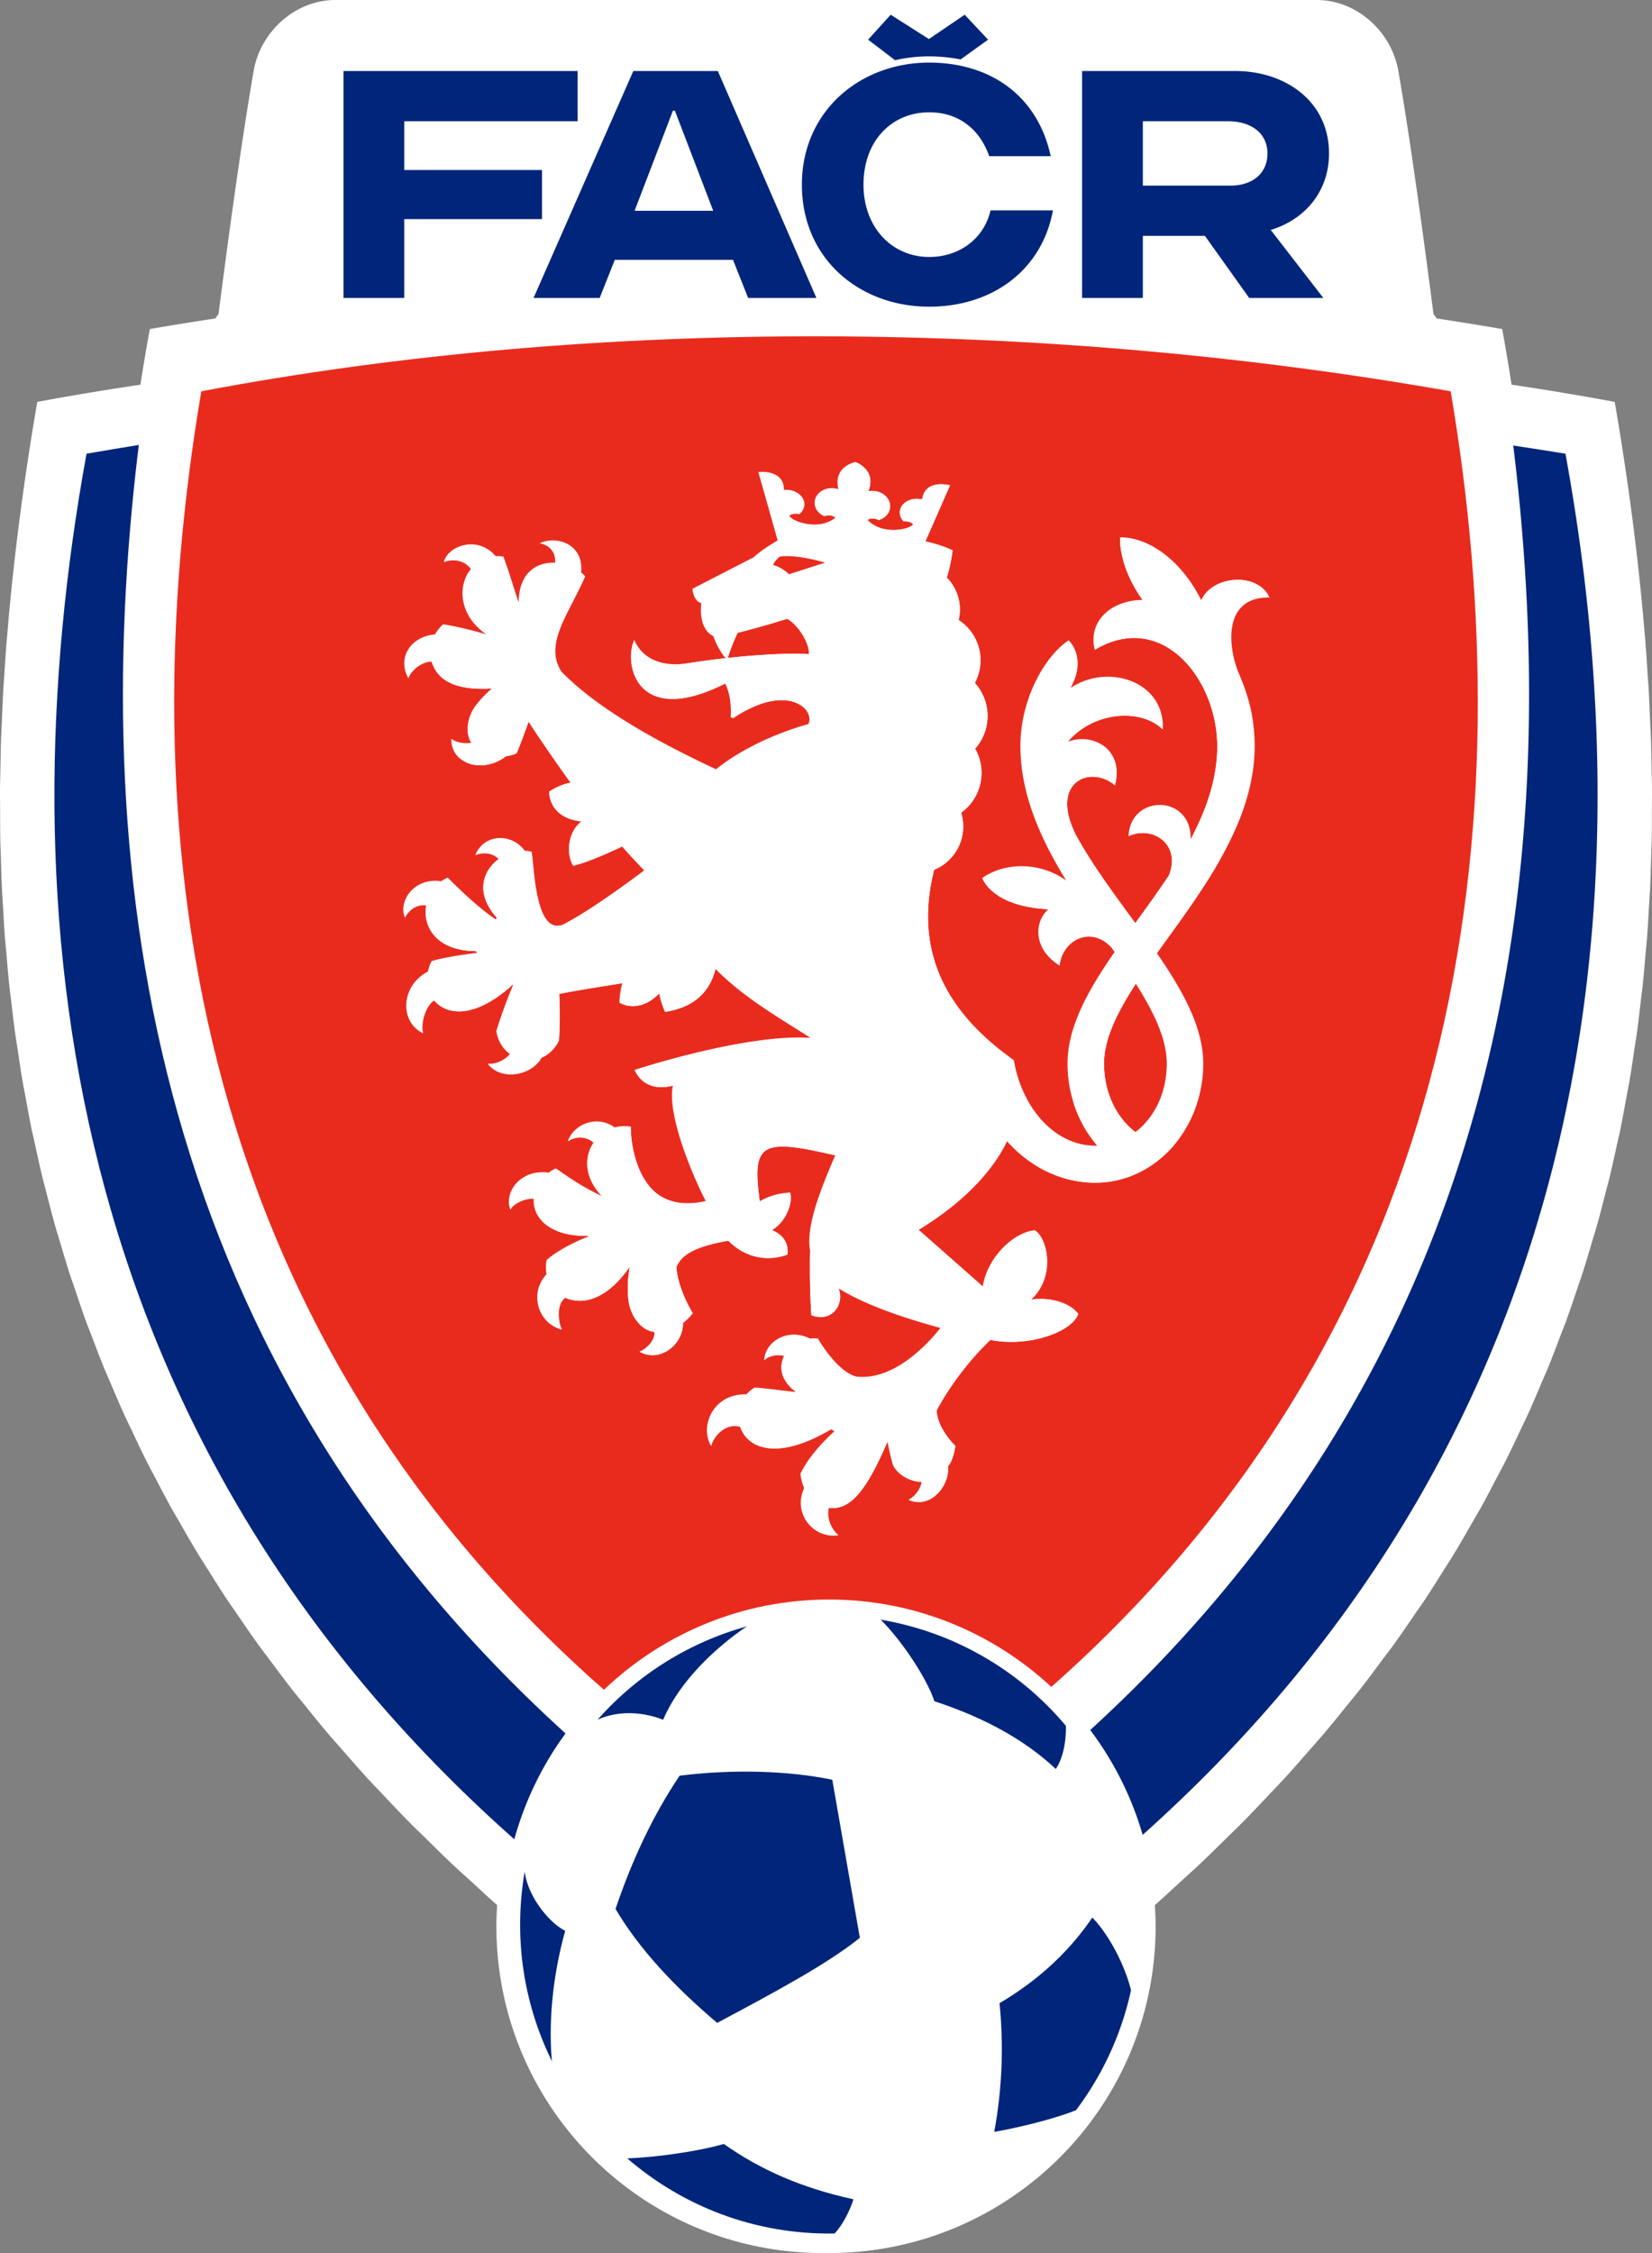 <svg xmlns="http://www.w3.org/2000/svg" width="176" height="240" viewBox="0 0 176 240"><rect x="0" y="0" width="176" height="240" fill="#808080" stroke="none"/><g id="Symbols" stroke="none" stroke-width="1" fill="none" fill-rule="evenodd"><g id="logo_facr_color"><path d="M175.312 68.536c-.03-.383-.07-.765-.102-1.149-.687-8.236-1.783-16.442-3.182-24.576a305.104 305.104 0 00-10.992-1.835 195.253 195.253 0 00-.998-5.925c-2.303-.403-4.63-.768-6.962-1.126l-.355-.461c-1.007-7.826-2.44-18.405-3.743-25.9C148.244 3.34 144.525 0 140.281 0H35.718c-4.243 0-7.962 3.339-8.697 7.565-1.302 7.494-2.735 18.072-3.742 25.899l-.355.46c-2.333.36-4.66.724-6.962 1.127a198.676 198.676 0 00-.999 5.925c-3.762.563-7.44 1.17-10.992 1.835C2.573 50.945 1.477 59.151.79 67.387c-.031.384-.072.766-.102 1.15C.6 69.643.535 70.751.463 71.858c-.04.622-.09 1.245-.125 1.867-.056.999-.092 1.997-.135 2.996-.031.73-.073 1.462-.097 2.193-.029.916-.039 1.83-.056 2.746-.016.816-.043 1.634-.05 2.451-.005.823.01 1.645.014 2.467.004.91-.002 1.82.016 2.73.013.751.048 1.5.07 2.252.03.98.052 1.962.098 2.942.03.685.083 1.369.122 2.053.06 1.047.113 2.093.192 3.14.048.63.115 1.26.17 1.89.095 1.097.183 2.194.3 3.29.064.61.15 1.217.22 1.826.13 1.115.255 2.23.41 3.344.08.585.181 1.169.269 1.754.169 1.136.333 2.272.528 3.405.097.566.214 1.129.318 1.693.21 1.152.418 2.303.654 3.452.115.55.25 1.099.37 1.648.253 1.16.503 2.322.785 3.48.13.534.282 1.067.418 1.601.3 1.17.596 2.342.925 3.508.147.52.316 1.038.469 1.557.346 1.177.691 2.356 1.07 3.529.166.514.354 1.027.526 1.54.395 1.176.786 2.352 1.215 3.524.185.507.393 1.012.585 1.52.444 1.172.886 2.346 1.365 3.515.208.507.44 1.012.653 1.52.494 1.162.985 2.327 1.513 3.486.232.507.487 1.01.725 1.517.544 1.156 1.085 2.31 1.665 3.46.254.501.531.999.79 1.499.598 1.149 1.195 2.298 1.83 3.442.282.507.588 1.01.878 1.515.647 1.132 1.293 2.264 1.977 3.39.312.51.649 1.015.967 1.524.7 1.116 1.397 2.233 2.135 3.343.34.511.705 1.016 1.052 1.524.754 1.103 1.506 2.207 2.3 3.304.37.512.77 1.02 1.15 1.532.807 1.086 1.61 2.173 2.46 3.252.404.516.838 1.027 1.254 1.542.86 1.067 1.717 2.135 2.617 3.194.445.524.919 1.04 1.374 1.562.91 1.045 1.819 2.09 2.77 3.128.485.526.998 1.049 1.493 1.573.965 1.025 1.926 2.05 2.931 3.067.523.528 1.076 1.05 1.61 1.576 1.02 1.007 2.037 2.014 3.1 3.013.565.53 1.162 1.055 1.739 1.584.953.873 1.886 1.751 2.872 2.618a35.61 35.61 0 00-.08 2.256c0 19.225 15.58 34.807 34.798 34.807.106 0 .212-.006.318-.008.107.002.212.008.319.008 19.218 0 34.797-15.582 34.797-34.807 0-.758-.033-1.509-.081-2.256.987-.868 1.923-1.747 2.877-2.621.576-.528 1.171-1.052 1.734-1.581 1.065-1.001 2.084-2.01 3.108-3.018.53-.524 1.08-1.044 1.6-1.57 1.01-1.02 1.975-2.049 2.943-3.078.491-.52 1.002-1.039 1.482-1.562.956-1.042 1.867-2.09 2.782-3.14.451-.517.92-1.03 1.362-1.55.905-1.064 1.766-2.136 2.63-3.208.41-.51.841-1.017 1.243-1.528.852-1.085 1.66-2.176 2.47-3.267.377-.506.772-1.009 1.14-1.517.795-1.099 1.547-2.205 2.303-3.31.346-.507.71-1.01 1.048-1.517.74-1.115 1.44-2.235 2.143-3.355.315-.504.65-1.007.958-1.513.687-1.128 1.334-2.262 1.982-3.395.289-.504.594-1.006.875-1.511.633-1.14 1.227-2.285 1.822-3.43.263-.505.543-1.006.798-1.513.58-1.147 1.12-2.299 1.662-3.451.24-.509.496-1.015.728-1.524.528-1.16 1.019-2.322 1.512-3.486.214-.507.446-1.012.655-1.52.475-1.163.916-2.332 1.357-3.5.195-.512.405-1.024.592-1.537.427-1.168.818-2.34 1.212-3.512.173-.516.363-1.032.53-1.55.376-1.167.719-2.338 1.063-3.508.155-.527.327-1.052.475-1.58.33-1.17.628-2.344.927-3.518.136-.53.287-1.057.416-1.587.285-1.172.538-2.346.794-3.52.118-.536.249-1.071.36-1.608.24-1.164.45-2.33.663-3.497.1-.55.214-1.097.31-1.647.196-1.15.364-2.303.535-3.456.085-.568.183-1.135.262-1.704.156-1.131.284-2.266.417-3.4.069-.59.15-1.18.213-1.77.115-1.091.203-2.183.298-3.275.055-.637.124-1.272.171-1.91.08-1.05.133-2.101.193-3.151.039-.679.092-1.357.123-2.036.046-1.009.069-2.018.099-3.026.021-.723.055-1.444.069-2.167.017-.943.012-1.886.016-2.828.003-.79.017-1.58.013-2.37-.008-.856-.035-1.712-.053-2.568-.017-.876-.025-1.752-.054-2.627-.024-.76-.068-1.518-.1-2.276-.042-.972-.076-1.945-.13-2.918-.036-.622-.086-1.245-.126-1.867-.071-1.107-.138-2.215-.225-3.323" id="Fill-411" fill="#FFF"></path><path d="M112.005 179.693c44.477-39.353 50.298-92.33 42.546-138.01-42.926-7.58-90.696-8.041-133.102 0-7.773 45.799-1.9 98.93 42.892 138.313 6.242-5.95 14.687-9.61 23.99-9.61 9.146 0 17.463 3.535 23.674 9.307" id="Fill-413" fill="#E92B1E"></path><path d="M72.406 189.15c-2.82 4.186-5.059 8.959-6.83 14.196 2.523 4.26 6.277 8.28 10.83 12.137 6.01-3.206 11.73-6.265 15.2-9.062L88.67 189.58c-4.719-.966-10.533-1.143-16.263-.43" id="Fill-415" fill="#00257A"></path><path d="M113.561 183.845a32.892 32.892 0 00-19.738-11.315c2.4 2.374 5.032 6.497 5.72 8.687 5.054 1.662 9.474 3.962 12.936 7.22 1.198-1.75 1.082-4.592 1.082-4.592" id="Fill-417" fill="#00257A"></path><path d="M116.371 204.261c-2.527 3.718-5.847 6.742-9.884 9.118a48.69 48.69 0 01-.564 13.715c2.872-.508 6.538-1.432 8.713-2.314a32.79 32.79 0 005.86-12.784c-.696-2.773-2.388-5.963-4.125-7.735" id="Fill-419" fill="#00257A"></path><path d="M66.827 229.915c5.875 5.076 13.551 8.111 21.924 8.004.055 0 .11-.005.165-.006.842-.876 1.64-2.436 2.004-3.64-5.511-1.218-9.821-3.092-13.81-5.896-2.643.77-7.036 1.414-10.283 1.538" id="Fill-421" fill="#00257A"></path><path d="M55.9 199.374a33.063 33.063 0 00-.484 6.039 32.796 32.796 0 003.395 14.165s-.794-6.082 1.409-13.905c-1.653-.807-3.97-3.575-4.32-6.299" id="Fill-423" fill="#00257A"></path><path d="M70.647 183.197c2.533-5.912 8.945-9.957 8.945-9.957a32.898 32.898 0 00-15.923 9.943c2.443-1.105 5.179-.72 6.978.014" id="Fill-425" fill="#00257A"></path><path d="M95.356 6.413l-2.87-2.187 2.406-2.658 4.072 2.592 3.81-2.592 2.493 2.658-2.927 2.106a17.636 17.636 0 00-3.36-.33c-1.25 0-2.46.15-3.624.411zm3.636.257c6.534 0 11.561 3.535 12.948 9.967h-6.552c-1.04-2.957-3.324-4.674-6.396-4.674-3.942 0-6.998 2.988-6.998 7.706 0 4.572 3.056 7.704 6.998 7.704 3.225 0 5.84-1.952 6.535-4.962h6.65c-1.183 6.417-6.502 10.258-13.185 10.258-7.39 0-13.561-5.067-13.561-13 0-7.8 6.17-13 13.56-13zm-37.455.894v5.352h-18.47v5.196h14.676v5.228H43.067v8.396h-6.473V7.564h24.943zm14.94.001l10.498 24.17h-7.272l-1.609-4.053H65.498l-1.608 4.053h-7.045l10.627-24.17h9.004zm-4.574 4.23h-.214l-4.082 10.659h8.378l-4.082-10.66zm69.687 4.551c0-5.527-4.62-8.78-9.979-8.78h-16.328v24.17h6.473v-6.612h6.612l4.716 6.612h7.9l-5.603-7.243c3.623-1.102 6.209-4.071 6.209-8.147zm-10.528 3.427h-9.306v-6.857h9.11c2.346 0 4.167 1.221 4.167 3.43 0 2.079-1.538 3.427-3.971 3.427z" id="Shape" fill="#00257A"></path><path d="M14.789 47.398c-1.864.299-3.722.608-5.57.933C.33 96.972 6.522 153.14 54.792 195.925c1.134-4.115 3-7.924 5.456-11.277-43.68-39.657-51.232-90.32-45.46-137.25" id="Fill-436" fill="#00257A"></path><path d="M166.78 48.331a468.533 468.533 0 00-5.562-.873c5.742 46.769-1.758 97.24-45.068 136.827a34.672 34.672 0 015.587 11.169c47.787-42.727 53.902-98.66 45.043-147.123" id="Fill-438" fill="#00257A"></path><path d="M132.005 71.784c-1.26-2.97-1.68-8.228 3.243-8.136-1.244-2.715-6.062-2.388-7.265.293-2.156-4.318-5.65-6.73-8.641-6.702-.09 1.43.523 4.106 2.388 6.665-3.26.023-5.858 2.184-5.1 5.315 7.181-4.286 13.053 3.147 13.053 10.27 0 3.47-1.15 6.75-2.833 9.9.102-4.797-6.425-4.812-6.618-.324 2.584-1.162 5.587.856 4.324 4.13-1.149 1.739-2.389 3.443-3.605 5.12-2.259-3.09-4.615-6.24-6.37-9.474-2.765-5.517 1.56-7.418 4.212-5.185 1.004-3.925-2.442-5.65-5.03-4.641 2.717-3.22 7.763-3.614 10.117-1.313.264-5.063-5.79-7.138-9.837-4.407 1.808-3.292-.201-5.079-.201-5.079-2.35 1.534-5.13 6.01-5.13 11.272 0 5.127 2.166 9.892 4.882 14.314-2.794-2.023-6.54-1.97-8.938-.28 0 0 .942 3.035 7.036 3.33-1.543 1.356-1.642 4.233 1.19 6.001.297-2.72 3.343-4.29 5.514-1.936.118.166.23.33.346.496-2.786 4.024-5.01 7.935-5.01 11.885 0 3.388 1.208 6.462 3.17 8.738-.068.002-.136.005-.205.005-4.357 0-7.836-4.065-8.679-9.095-6.492-4.604-10.865-10.887-8.5-20.293a4.984 4.984 0 002.878-6.082 5.217 5.217 0 001.49-6.817 5.254 5.254 0 00-.03-7.008 5.113 5.113 0 00-1.622-6.63c-.034-.023-.07-.042-.103-.063a4.843 4.843 0 00-1.261-4.525 16.1 16.1 0 00.615-2.918s-1.28-.627-2.893-.945l2.62-5.97s-2.685-.722-2.964 1.513a2.436 2.436 0 00-.413-.067c-1.032-.072-1.913.541-1.97 1.367-.027.39.135.754.418 1.04.377-.048.826.057 1 .317-.336.431-1.774.76-3.053.495-.782-.154-1.436-.562-1.802-.969.274-.243.834-.186 1.176.006.68-.198 1.183-.727 1.228-1.38.06-.878-.726-1.647-1.756-1.718a2.234 2.234 0 00-.56.033c.906-2.352-1.393-3.112-1.393-3.112s-2.382.436-1.808 2.89a2.218 2.218 0 00-.55-.109c-1.03-.071-1.915.583-1.975 1.46-.045.653.38 1.246 1.026 1.535.365-.142.927-.121 1.166.157-.419.353-1.123.666-1.919.711-1.302.086-2.683-.437-2.956-.91.209-.235.667-.275 1.033-.175.321-.246.531-.585.558-.974.057-.826-.73-1.554-1.762-1.625a2.35 2.35 0 00-.42.01c.032-2.254-2.727-1.908-2.727-1.908l2.061 7.287c-.74.425-1.766 1.069-2.557 1.792l-6.515 3.352v.001c.003.27.209 1.375.941 1.514-.173 1.35.08 2.957 1.285 3.538.385 1.096 1.005 2.04 1.33 2.342a91.064 91.064 0 00-4.102.55c-2.574.406-4.77-.4-5.662-2.495-1.13 2.366.09 9.469 9.694 4.65.784 1.587.577 3.59.577 3.59s.168.07.283.099c5.704-3.854 8.747-.98 8.018.615-4.265 1.223-7.593 3.013-9.863 4.824-8.584-4.012-13.492-7.364-16.478-10.406-1.928-2.964.887-6.27 2.528-10.137a2.11 2.11 0 00-.424-.392c.33-2.973-2.47-3.99-4.356-3.165v.045c.551.092 1.683.582 1.591 2.056-2-.106-3.917 1.154-3.874 4.27-.577-1.617-1.009-3.232-1.646-4.912a2.979 2.979 0 00-.817-.06c-1.926-2.27-5.113-1.076-5.51.616l.03.035c.506-.298 2.063-.404 2.839.734-1.347 1.582-1.423 4.807 1.635 6.95-1.434-.442-3.567-.935-4.594-1.07a4.46 4.46 0 00-.865 1.075c-2.612.216-4.024 2.493-2.846 4.647l.045.001c.163-.662 1.302-1.75 2.446-1.747.567 1.767 2.136 3.101 6.414 2.864-.985.842-1.864 1.868-2.189 2.587-.466 1.034-.575 2.254-.013 3.193-.823.13-1.71-.092-2.071-.415l-.037.027c-.053 2.652 3.333 3.725 5.825 1.82.693-.092 1.124-.318 1.124-.318.257-.563.803-2.035 1.283-3.376.944 1.538 3.89 5.728 4.476 6.508-1.146.225-1.932.731-2.289.953.039 1.467.997 2.911 3.44 3.18-1.615 1.253-1.56 3.73-.867 4.724 1.283-.287 3.397-1.189 5.217-2.051a61.296 61.296 0 002.345 2.53c-3.01 2.258-6.253 4.528-8.641 5.77-3.03 1.225-3.07-6.4-3.364-7.74a3.068 3.068 0 00-.728-.118c-1.466-1.958-4.371-1.772-5.26.443l.026.034c.525-.252 1.704-.37 2.445.416-1.657 1.224-2.557 3.621-.177 6.263l-.125.161c-2.222-1.472-5.111-4.452-5.111-4.452-.248.1-.478.23-.693.382-3.024-.422-4.594 2.25-3.877 3.848l.045.01c.205-.506 1.05-1.456 2.23-1.263-.396 2.2 1.025 4.831 5.303 4.854l.12.186c-1.578.182-3.81.541-4.86.885a4.63 4.63 0 00-.39 1.114 2.44 2.44 0 00-.172.09c-2.747 1.59-2.809 5.283-.361 6.467l.038-.026c-.268-.673.11-2.788 1.178-3.456 1.355 1.637 4.4 1.92 8.346-1.678l.053.017c-1.202 2.881-1.786 4.899-1.786 4.899.125.958.62 1.876 1.441 2.46-.61.765-1.753 1.14-2.329 1.02l-.018.042c1.412 1.824 4.627 1.293 5.74-.673 1.31-.564 1.831-1.83 1.831-1.83s.181-2.439.031-4.953c0 0 1.016-.25 6.722-1.143-.171.578-.327 1.675-.303 2.055 1.035.62 2.726.603 4.223-.961.144.674.356 1.335.625 1.958 2.946-.435 4.777-2.025 5.388-4.591 2.942 3.063 6.93 5.302 10.112 7.359-6.93-.474-18.725 3.408-18.725 3.408s.843 2.486 4.064 1.684c-.664 3.27 2.382 10.173 3.506 12.285-8.152 1.847-7.99-7.92-7.99-7.92a4.03 4.03 0 00-1.715.08c-1.935-1.398-4.385-.294-4.98 1.446l.034.031c.419-.327 1.64-.74 2.688.145-.999 1.49-1.016 3.693.86 5.671-2.663-1.237-4.261-2.583-4.884-2.92a4.5 4.5 0 00-.75.445c-2.93-.426-4.803 2.048-4.085 3.916l.044.01c.183-.484 1.35-1.198 2.45-1.137-.115 2.003 1.628 4.011 5.784 3.95l.05.058c-1.844.736-3.418 1.59-4.464 2.518a4.406 4.406 0 00-.01 1.517c-1.866 2.013-.933 5.195 1.613 5.889l.034-.03c-.36-.649-.647-2.648.362-3.349 3.07 1.22 5.598-1.472 6.865-3.321-.298 1.694-.253 3.262-.043 4.1.386 1.55 1.451 2.715 2.683 2.853.063.988-.962 1.85-1.568 2.078l.007.043c2.089 1.144 4.603-.7 4.595-3.084a5.878 5.878 0 001.03-1.036c-1.31-2.246-1.66-3.939-1.742-4.885.538-1.404 2.124-2.232 5.537-2.842 2.671 2.685 5.65 1.728 6.286 1.483.16-.971-.242-2.036-1.644-2.61 1.63-.93 2.285-3.178 1.92-3.994-.544.02-1.979.155-3.207.935-.875-6.248.166-6.74 8.034-4.901-2.036 4.7-3.069 7.843-2.677 10.186-.08 4.195.14 6.85.14 6.85 2.345.834 3.521-1.328 2.892-2.864 2.345 1.45 5.806 2.837 10.85 4.212-.534.672-4.444 5.66-8.918 5.184-2.09-.477-4.138-4.063-4.138-4.063a3.68 3.68 0 00-.83.012c-2.444-1.217-4.812.389-4.88 2.28l.038.022c.266-.32 1.117-.675 2.084-.45-.585 1.15-.383 2.626 1.267 3.838-1.503-.15-2.961-.373-4.398-.48a3.377 3.377 0 00-.879.729c-3.589-.103-4.997 3.418-3.796 5.463l.052.003c.142-.71 1.324-2.476 3.07-2.002.748 2.221 3.834 3.712 9.686.254l.356.204c-1.463 1.341-2.895 2.974-3.627 4.543.062.562.2 1.07.397 1.518-1.255 2.733 1.003 5.41 3.621 5.037l.02-.04c-.52-.4-1.31-1.615-1.01-2.885v-.002c2.267.285 4.006-1.806 6.248-7.06.239 1.33.57 2.468.57 2.468.457 1.003 1.733 1.807 3.06 1.831-.133.893-.87 1.637-1.37 1.883l.012.045c2.334.997 4.388-1.518 4.194-3.62.596-.705.764-2.144.764-2.144-2.065-2.116-1.992-3.766-1.992-3.766s1.857-3.79 5.72-7.531c4.111.823 8.709-.853 9.368-2.772-.938-1.212-3.026-1.802-5.032-1.517 2.676-2.444 1.754-6.636.37-7.39-2.357.26-5.063 3.011-5.513 5.985l-6.83-6.024c3.545-2.138 7.474-5.396 9.426-9.45 2.312 2.612 5.621 4.424 9.4 4.424 6.349 0 11.494-5.68 11.494-12.685 0-3.854-2.174-7.76-4.935-11.761 4.623-6.46 10.411-13.786 10.411-22.049 0-3.527-.921-5.959-1.662-7.704zm-45.856-2.098c-1.489-.129-4.747-.02-8.615.4.094-.308.486-1.531 1.054-2.675 2.306-.553 5.277-1.483 5.277-1.483 1.324.746 2.462 2.88 2.284 3.758zm-2.095-8.516c-.858-.821-1.705-.996-1.705-.996.268-.524.714-.882.714-.882s1.505-.324 4.845.641l-3.854 1.237zm40.25 52.128c0 3.063-1.293 5.737-3.339 7.297-2.047-1.559-3.344-4.232-3.344-7.297 0-2.633 1.407-5.466 3.389-8.505 1.924 3.039 3.293 5.872 3.293 8.505z" id="Fill-440" fill="#FFF"></path><path d="M94.239 150.784s.05 1.454.31 2.778c-2.24 5.255-3.98 7.345-6.247 7.06.051-.223.133-.447.26-.67.14-.245.166-.805-.04-1.093 2.029-1.004 4.666-5.532 5.717-8.075zm3.632-19.776l8.744 7.713c-.028-1.78.377-5.285 3.599-7.673 1.384.754 2.306 4.946-.37 7.39 2.006-.285 4.094.304 5.032 1.517-.66 1.92-5.256 3.596-9.369 2.772-3.862 3.74-5.72 7.53-5.72 7.53v.04c.005.265.115 1.804 1.993 3.727 0 0-.168 1.439-.764 2.144 0 0-.03-.184-.105-.416-.153-.477-1.136-1.007-1.87-.53l.006-.04.006-.07c.005-.061.01-.145.012-.253v-.18c-.013-.882-.235-2.804-1.63-5.472 2.744-.857 5.97-5.942 6.85-8.363-4.116-1.552-12.186-5.161-10.841-7.626 1.849-.735 4.427-2.21 4.427-2.21zm-7.91 19.984l.23.353c-.42.336-.855.71-1.287 1.106l-.359-.205c-5.852 3.457-8.935 1.966-9.684-.252.665.222 1.038-.157 1.322-.7 1.383.927 5.522 1.235 9.778-.302zm-6.418-6.551c.643 1.758 3.305 3.352 6.516 3.79-1.83.287-3.565.215-5.244.048-1.65-1.211-1.857-2.688-1.272-3.838zm5.317-32.128c2.208 1.73 3.416 3.461 2.436 5.607a313.731 313.731 0 00-2.317 5.151c-7.866-1.837-8.905-1.345-8.03 4.902.112.737.294 1.49.294 1.49 1.13-1.574 2.404-2.407 2.91-2.424.368.814-.287 3.063-1.917 3.993 1.402.574 1.802 1.64 1.643 2.611-.636.245-3.615 1.202-6.287-1.484-3.412.61-5 1.438-5.536 2.841.08.948.432 2.64 1.742 4.885l-.045.06c-.118.15-.465.567-.985.978.007 2.383-2.507 4.228-4.595 3.084l-.007-.044c.607-.227 1.63-1.089 1.567-2.079-1.232-.138-2.295-1.302-2.683-2.852-.209-.839-.255-2.407.044-4.1-1.268 1.848-3.795 4.54-6.865 3.32 0 0 .06-.051.192-.111.792-.365-.045-2.224-.909-2.798a2.41 2.41 0 01.262-.492c.87-.98 2.745-2.222 4.269-2.943 0 0-.617-.182-1.35-.201l-.05-.056c-1.283.018-2.336-.162-3.176-.476-1.878-1.113-1.866-3.727-.661-5.29 2.2 1.527 4.968 2.388 7.25 2.749-2.976-2.452-2.33-7.833 1.14-8.62v.102c.007.686.154 4.645 2.628 6.937 1.557 1.793 3.567 2.98 7.538 2.699-5.728-12.173-2.11-13.845 2.536-13.985l.285-.007.294-.003h.483l.323.004.486.01.822.02.542.012c.207.005.412.008.614.009h.401c2.784-.019 5.006-.483 4.712-3.499zm-2.555 20.945c.273 1.632 1.237 2.875 3.032 3.986.629 1.536-.546 3.698-2.893 2.863 0 0-.218-2.654-.139-6.85zm22.228-16.54c1.269 4.164 5.252 7.927 10.166 7.927 2.634 0 5.016-1.188 6.73-3.104-2.107 2.717-5.236 4.442-8.732 4.442-3.78 0-7.088-1.812-9.4-4.423.727-1.51 1.18-3.13 1.236-4.843zm11.195-13.824c.11.147.845 1.226 1.28 1.9-1.98 3.038-3.387 5.87-3.387 8.504 0 3.064 1.296 5.736 3.343 7.295a6.966 6.966 0 01-4.065 1.44 12.968 12.968 0 01-2.485-4.427c-.19-.812-.29-1.724-.29-2.803 0-4.509 2.801-8.374 5.604-11.909zm-52.11 11.071c1.161.968 3.755.518 4.818.27-.175.2-.329.407-.46.619a2.455 2.455 0 00-.3.832l.006-.037c-3.22.8-4.064-1.684-4.064-1.684zm33.866-55.356l-.003.032a16.131 16.131 0 01-.61 2.888 4.837 4.837 0 011.259 4.523c.034.023.07.04.103.064a5.11 5.11 0 011.624 6.63 5.252 5.252 0 01.03 7.008 5.215 5.215 0 01-1.492 6.816 4.98 4.98 0 01-2.877 6.082c-2.365 9.407 2.008 15.691 8.5 20.293-3.743-2.171-18.538-10.882-17.832-15.792 1.846.205 5.395-.774 5.47-3.299-3.652.396-8.546-.39-14.27-2.928 8.953 2.52 17.327 1.454 17.42-2.76-2.232.496-5.025.509-8.243-.122 5.974.234 11.113-2.18 10.748-6.193a12.154 12.154 0 01-5.304 1.408c4.002-.797 7.59-4.254 6.372-7.938-.772.896-1.762 1.78-2.998 2.617 3.197-3.56 3.7-7.626 2.164-9.204-.666 1.86-1.525 3.275-1.525 3.275s1.617-5.058-.197-7.965c-1.156.615-2.934.684-4.12.11 3.817-.202 5.54-4.842 5.757-5.474l.021-.063zm-33.478 43.137c-.803.738-1.381 1.779-1.707 2.99-5.69.89-6.722 1.144-6.722 1.144.145 3.433-.031 4.95-.031 4.95s-.523 1.269-1.83 1.832l.1-.196c.096-.2.17-.415.22-.641.118-.555-.11-1.717-1.638-1.79 0 0 .843-1.626 1.767-6.787 0 0 1.414.098 2.618 1.16 2.733-1.643 7.223-2.662 7.223-2.662zm14.429 2.552s-3.048.637-5.384-.294a21.516 21.516 0 01-.82-.807c-.61 2.566-2.442 4.156-5.388 4.59 0 0 3.22-1.592 4.185-7.657 4.94-.394 6.664 2.132 7.407 4.168zm-27.13-.81c-.235.44-.64 1.426-.64 1.426l-.052-.017c-3.946 3.597-6.99 3.315-8.345 1.68.09-.06.185-.109.286-.143.347-.116 1.003-.433 1.003-1.345 1.801.838 5.414-.244 7.748-1.602zm14.771-.656c-.13.978-.068 2.004.142 2.997-1.499 1.568-3.187 1.582-4.224.962 0 0 2.078-.892 4.082-3.96zm47.24-3.456c.364.519.726 1.032 1.081 1.54-2.173-2.354-5.219-.782-5.516 1.937-2.064-3.465 2.12-6.497 4.435-3.477zm12.691-7.851c-1.997 3.546-4.511 6.882-6.753 10.014a90.77 90.77 0 00-.774-1.108c2.49-2.862 5.31-5.85 7.527-8.906zm-83.61 2.901c.027.762.473 4.078 6.038 6.9-.438.042-1.283.138-1.601.175l-.12-.186c-4.278-.022-5.699-2.654-5.303-4.854a4.116 4.116 0 01.986-2.035zm6.723-2.914c-.453 2.274 1.468 6.384 3 7.849-1.407-.442-2.489-.92-3.303-1.425l.125-.16c-2.38-2.644-1.48-5.04.178-6.264zm61.459 4.691l-.232-.046c-1.072-.183-1.996.114-2.655.694-6.095-.295-7.037-3.329-7.037-3.329 3.705-.283 7.231.943 9.924 2.681zm10.42-3.684c-.146.226-.294.451-.442.676 1.262-3.273-1.74-5.292-4.325-4.13 1.961-3.37 7.216-.805 4.766 3.454zM53.56 59.289l.06.01c1.099 2.899 1.592 5.599 3.262 8.458l.023-.01c-1.154-6.297 3.685-8.518 5.424-6.35-1.64 3.867-4.452 7.171-2.528 10.134 1.217 1.861 1.86 3.519 1.556 5.707 2.347-.798 13.806 5.637 13.806 5.637-.509.428-1.109.97-1.699 1.596l.157.566c5.76-3.268 12.913-.94 16.884-1.11-5.744 1.065-15.192-1.386-19.863 5.306l.152.472c2.508-.935 5.472-.555 7.406.23-4.404-.695-7.246 1.098-9.56 2.773a63.615 63.615 0 01-2.633-2.862c-2.019-2.085-2.426.898-4.928 2.382-.693-.995-.748-3.47.867-4.725-2.443-.267-3.4-1.712-3.44-3.18.356-.221 1.141-.726 2.289-.951a140.2 140.2 0 01-2.104-2.97l-.372-.54c-.806-1.169-1.59-2.334-1.999-3l-.09.252-.185.509c-.4 1.1-.8 2.158-1.008 2.616 0 0-.431.226-1.125.317-1.39 1.065-3.062 1.2-4.256.65 1.555.446 3.237-1.118 3.784-2.495-.195-.42-1.165-.719-1.626-.528-.677-1.156 1.08-3.677 2.102-4.982-.463.06-.97.114-1.518.144-4.28.238-5.847-1.097-6.415-2.863.173 0 .346.024.516.08.787.258 1.507-1.39 1.437-2.51 0 0 3.245 1.143 6.58 1.295l-.023-.093s-.54-.714-1.655-1.318c-3.738-4.134-1.622-8.069.722-8.647zm73.729 29.308l-.307.54.222-.43c1.488-2.94 2.48-5.999 2.48-9.218 0-7.122-5.873-14.556-13.053-10.27 5.053-8.108 20.671 1.336 10.658 19.378zm-8.497-4.94c-2.645-2.23-6.957-.341-4.227 5.15-.129-.238-.618-1.052-1.131-2.53-1.985-5.976 4.374-6.476 5.358-2.62zm5.088-5.955c-2.354-2.301-7.4-1.906-10.117 1.312a3.883 3.883 0 00-1.649 1.224l.054-.28c1.49-7.194 10.29-7.225 11.712-2.256zm-10.039-9.486l.028.026c.229.225 1.86 1.985.174 5.052-1.41.953-2.577 2.487-3.146 4.683-.079-4.648 1.899-8.463 2.944-9.76zm-24.286-.876c5.04 4.754 3.02 7.047-.14 8.526l-.287.13a22.42 22.42 0 01-1.186.483l-.302.112c-.151.056-.303.11-.454.164l-.301.106-.743.256c.676-1.48-1.894-4.055-6.823-1.346l-.073.037.325-.187c6.366-3.593 8.95-1.837 9.589-1.007 0 0 1.262-1.703-.538-3.008 1.798-.888 1.56-2.799.933-4.266zm-10.967.07a19.2 19.2 0 00-1.054 2.676c3.868-.421 7.126-.529 8.615-.4l-.022.084a.406.406 0 01-.34.293c-.923.14-3.26.482-6.044 1.594-1.133-.447-1.978-1.22-2.136-1.37l-.027-.026a.581.581 0 00-.144.029c-.227 1.235-.171 2.523-.171 2.523-8.49 4.26-10.429-.796-9.983-3.662-.077 1.907 1.598 2.159 5.95 1.507a91.064 91.064 0 014.103-.55c-.325-.303-.945-1.247-1.33-2.342.275.134 1.331-.055 2.583-.355zm11.674-3.671c.943.806 3.283 4.181 4.134 6.088-3.647-3.413-6.08-5.381-6.08-5.381 1.02-.38 1.946-.707 1.946-.707zm37.721.202c1.169-2.605 5.748-2.987 7.149-.518-1.324-1.533-5.256-1.067-6.346 2.39a17.992 17.992 0 00-.81-1.886zm-8.641-6.702c2.159 3.4 3.8 5.626 5.804 7.413a8.102 8.102 0 00-3.416-.748c-1.865-2.56-2.478-5.235-2.388-6.665zm-45.563 5.475c.578.873 3.377.241 3.835.098l.046.099c-.226.19-2.147 1.468-2.941 1.317-.731-.139-.937-1.244-.94-1.514zm26.415-3.506a84.443 84.443 0 01-4.855 2.464c-.73-2.715 3.353-2.815 4.855-2.464zm-9.071-9.988l.024.008c.243.09 2.22.895 1.369 3.104.179-.034.366-.046.56-.033 1.03.072 1.816.84 1.756 1.718-.045.652-.548 1.181-1.228 1.38-.342-.191-.902-.248-1.176-.006.366.407 1.02.814 1.802.968 1.279.266 2.717-.062 3.053-.494-.174-.26-.623-.364-1-.316-.283-.287-.445-.652-.419-1.04.058-.827.94-1.439 1.97-1.368.144.01.282.033.414.068.279-2.237 2.963-1.514 2.963-1.514l-2.62 5.97c-1.547-.305-3.4-.321-4.723.773 0 0-3.24-.871-7.405-.932v-.091c2.03-.41 5.95-2.76 4.66-8.195z" id="Combined-Shape" fill="#FFF"></path></g></g></svg>